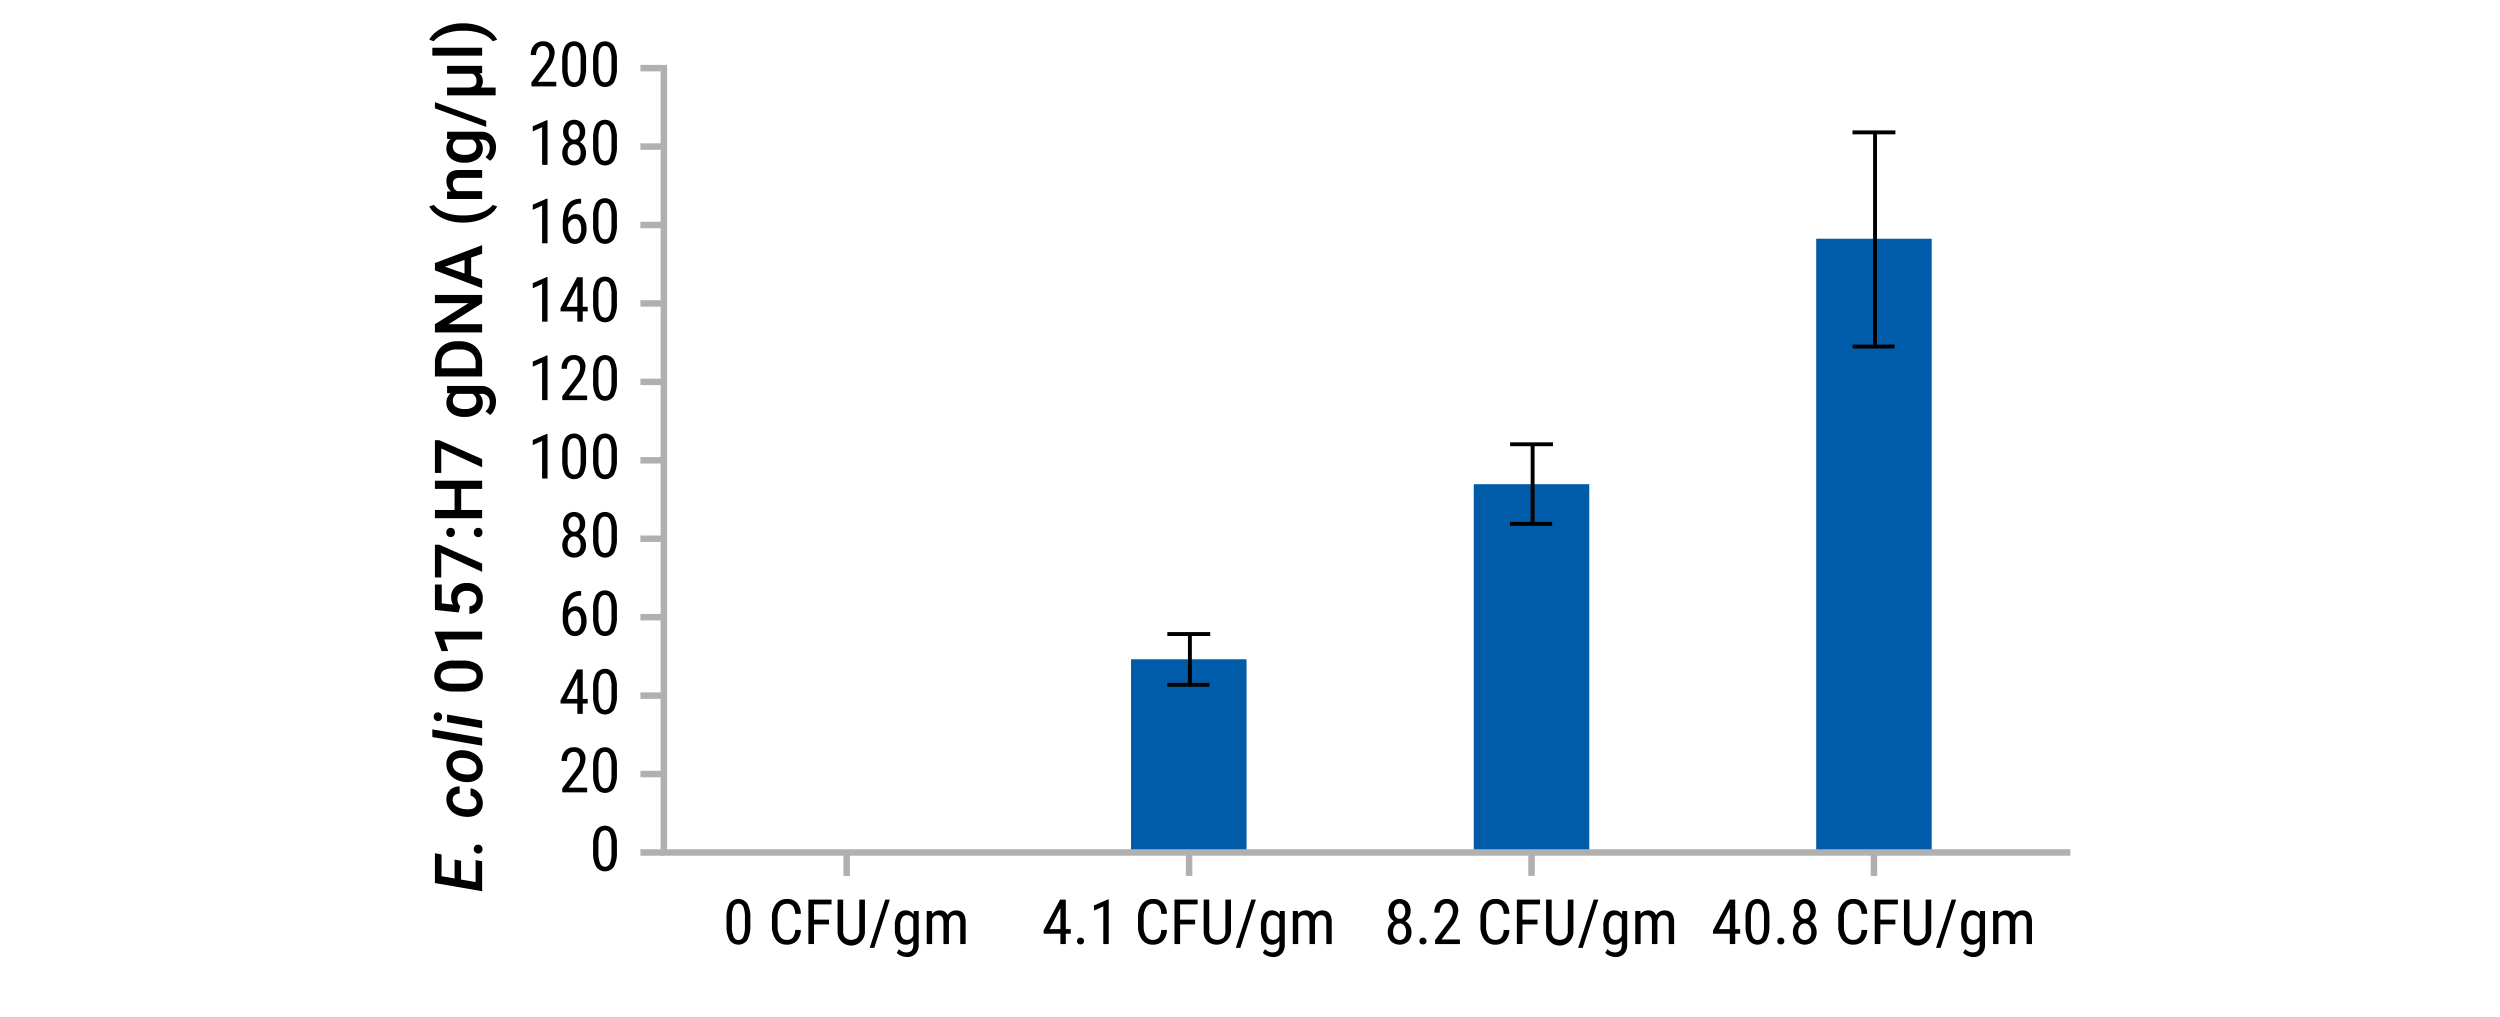 <svg xmlns="http://www.w3.org/2000/svg" viewBox="0 0 640 260.333"><title>15019MA-W-b</title><path d="M192.084,236.823a7.589,7.589,0,0,1-.734,3.762,2.757,2.757,0,0,1-4.578.051,7.044,7.044,0,0,1-.781-3.594v-1.953a7.377,7.377,0,0,1,.738-3.719,2.79,2.79,0,0,1,4.578-.062,6.912,6.912,0,0,1,.777,3.523Zm-1.383-1.977a6.656,6.656,0,0,0-.4-2.66,1.327,1.327,0,0,0-1.273-.855,1.312,1.312,0,0,0-1.25.84,6.315,6.315,0,0,0-.414,2.535v2.344a6.752,6.752,0,0,0,.414,2.7,1.342,1.342,0,0,0,1.266.9,1.306,1.306,0,0,0,1.242-.852,6.589,6.589,0,0,0,.414-2.6Z"/><path d="M205.014,238.057a4.217,4.217,0,0,1-1.027,2.8,3.483,3.483,0,0,1-2.637.973,3.26,3.26,0,0,1-2.719-1.3A5.617,5.617,0,0,1,197.623,237V234.94a5.447,5.447,0,0,1,1.035-3.508,3.427,3.427,0,0,1,2.824-1.289,3.287,3.287,0,0,1,2.551.984,4.315,4.315,0,0,1,.98,2.82h-1.445a3.516,3.516,0,0,0-.586-1.984,1.838,1.838,0,0,0-1.5-.594,2.04,2.04,0,0,0-1.789.91,4.71,4.71,0,0,0-.625,2.668v2.086a4.979,4.979,0,0,0,.582,2.648,1.886,1.886,0,0,0,1.7.922,2.054,2.054,0,0,0,1.609-.555,3.49,3.49,0,0,0,.609-1.992Z"/><path d="M212.225,236.651h-3.844v5.023h-1.43V230.3h5.922v1.227h-4.492v3.9h3.844Z"/><path d="M221.42,230.3v8.086a3.457,3.457,0,0,1-.937,2.531,3.478,3.478,0,0,1-6.055-2.531V230.3h1.422v8.025a2.568,2.568,0,0,0,.488,1.713,2.483,2.483,0,0,0,3.156,0,2.571,2.571,0,0,0,.488-1.713V230.3Z"/><path d="M223.811,242.651h-1.172l3.992-12.352h1.164Z"/><path d="M229.084,237.065a5.147,5.147,0,0,1,.719-2.988,2.415,2.415,0,0,1,2.1-1.012,2.161,2.161,0,0,1,1.961,1.1l.07-.945h1.25v8.531a3.349,3.349,0,0,1-.8,2.41,2.96,2.96,0,0,1-2.242.84,3.851,3.851,0,0,1-1.4-.309,2.949,2.949,0,0,1-1.168-.762l.563-.953a2.657,2.657,0,0,0,1.9.844q1.726,0,1.773-1.883v-1.1a2.168,2.168,0,0,1-1.906.992,2.4,2.4,0,0,1-2.047-.988,4.84,4.84,0,0,1-.766-2.84Zm1.383.785a4.038,4.038,0,0,0,.418,2.087,1.493,1.493,0,0,0,1.371.667,1.651,1.651,0,0,0,1.547-1.053v-4.222a1.672,1.672,0,0,0-1.531-1.038,1.5,1.5,0,0,0-1.375.667,3.953,3.953,0,0,0-.43,2.048Z"/><path d="M238.545,233.222l.031.781a2.514,2.514,0,0,1,2.039-.937,2,2,0,0,1,1.977,1.227,2.508,2.508,0,0,1,2.219-1.227q2.336,0,2.391,2.914v5.7h-1.375v-5.562a2.33,2.33,0,0,0-.328-1.371,1.284,1.284,0,0,0-1.109-.449,1.244,1.244,0,0,0-1.016.484,2.205,2.205,0,0,0-.453,1.234v5.664h-1.391V236.05q-.023-1.758-1.43-1.758a1.5,1.5,0,0,0-1.477,1.047v6.336h-1.375v-8.453Z"/><line x1="216.75" y1="218.233" x2="216.75" y2="224.233" style="fill:none;stroke:#afafb0;stroke-miterlimit:10;stroke-width:1.66px"/><rect x="289.544" y="168.773" width="29.571" height="50.062" style="fill:#005ca9"/><path d="M298.838,162.31h10.984m-10.984,13h10.775m-5-6.491v-6.5m0,13v-6.491" style="fill:none;stroke:#000;stroke-linejoin:round"/><path d="M272.845,237.854h1.266v1.18h-1.266v2.641h-1.383v-2.641h-4.3v-.852l4.227-7.883h1.453Zm-4.148,0h2.766v-5.406Z"/><path d="M275.72,240.917a.906.906,0,0,1,.223-.625.849.849,0,0,1,.668-.25.875.875,0,0,1,.676.25.889.889,0,0,1,.23.625.839.839,0,0,1-.23.6.891.891,0,0,1-.676.242.865.865,0,0,1-.668-.242A.854.854,0,0,1,275.72,240.917Z"/><path d="M283.837,241.675h-1.391v-9.633l-2.391,1.07V231.8l3.563-1.555h.219Z"/><path d="M298.728,238.057a4.217,4.217,0,0,1-1.027,2.8,3.483,3.483,0,0,1-2.637.973,3.26,3.26,0,0,1-2.719-1.3A5.617,5.617,0,0,1,291.337,237V234.94a5.447,5.447,0,0,1,1.035-3.508,3.427,3.427,0,0,1,2.824-1.289,3.287,3.287,0,0,1,2.551.984,4.315,4.315,0,0,1,.98,2.82h-1.445a3.516,3.516,0,0,0-.586-1.984,1.838,1.838,0,0,0-1.5-.594,2.04,2.04,0,0,0-1.789.91,4.71,4.71,0,0,0-.625,2.668v2.086a4.979,4.979,0,0,0,.582,2.648,1.886,1.886,0,0,0,1.7.922,2.054,2.054,0,0,0,1.609-.555,3.49,3.49,0,0,0,.609-1.992Z"/><path d="M305.939,236.651H302.1v5.023h-1.43V230.3h5.922v1.227H302.1v3.9h3.844Z"/><path d="M315.135,230.3v8.086a3.683,3.683,0,0,1-6.086,2.551,3.508,3.508,0,0,1-.906-2.551V230.3h1.422v8.025a2.568,2.568,0,0,0,.488,1.713,2.484,2.484,0,0,0,3.157,0,2.576,2.576,0,0,0,.488-1.713V230.3Z"/><path d="M317.525,242.651h-1.172l3.992-12.352h1.164Z"/><path d="M322.8,237.065a5.14,5.14,0,0,1,.719-2.988,2.415,2.415,0,0,1,2.1-1.012,2.162,2.162,0,0,1,1.961,1.1l.07-.945h1.25v8.531a3.354,3.354,0,0,1-.8,2.41,2.962,2.962,0,0,1-2.242.84,3.845,3.845,0,0,1-1.4-.309,2.938,2.938,0,0,1-1.168-.762l.563-.953a2.656,2.656,0,0,0,1.9.844q1.726,0,1.773-1.883v-1.1a2.17,2.17,0,0,1-1.906.992,2.4,2.4,0,0,1-2.047-.988A4.829,4.829,0,0,1,322.8,238Zm1.383.785a4.033,4.033,0,0,0,.418,2.087,1.49,1.49,0,0,0,1.371.667,1.651,1.651,0,0,0,1.547-1.053v-4.222a1.673,1.673,0,0,0-1.531-1.038,1.5,1.5,0,0,0-1.375.667,3.944,3.944,0,0,0-.43,2.048Z"/><path d="M332.26,233.222l.031.781a2.514,2.514,0,0,1,2.039-.937,2,2,0,0,1,1.977,1.227,2.507,2.507,0,0,1,2.219-1.227q2.335,0,2.391,2.914v5.7h-1.375v-5.562a2.33,2.33,0,0,0-.328-1.371,1.285,1.285,0,0,0-1.109-.449,1.242,1.242,0,0,0-1.016.484,2.195,2.195,0,0,0-.453,1.234v5.664h-1.391V236.05q-.023-1.758-1.43-1.758a1.5,1.5,0,0,0-1.477,1.047v6.336h-1.375v-8.453Z"/><line x1="304.41" y1="218.233" x2="304.41" y2="224.233" style="fill:none;stroke:#afafb0;stroke-miterlimit:10;stroke-width:1.66px"/><rect x="377.284" y="123.949" width="29.571" height="94.886" style="fill:#005ca9"/><path d="M386.577,113.733h10.984M386.577,134.1h10.775m-5-10.17V113.733m0,20.362v-10.17" style="fill:none;stroke:#000;stroke-linejoin:round"/><path d="M361.122,233.268a3,3,0,0,1-.379,1.516,2.774,2.774,0,0,1-1.02,1.039,2.885,2.885,0,0,1,1.188,1.121,3.217,3.217,0,0,1,.43,1.66,3.274,3.274,0,0,1-.832,2.348,3.211,3.211,0,0,1-4.414,0,3.637,3.637,0,0,1-.406-4.023,2.78,2.78,0,0,1,1.16-1.113,2.7,2.7,0,0,1-1.008-1.035,3.053,3.053,0,0,1-.367-1.512,3.235,3.235,0,0,1,.777-2.281,2.914,2.914,0,0,1,4.094-.008A3.229,3.229,0,0,1,361.122,233.268Zm-1.164,5.3a2.473,2.473,0,0,0-.461-1.566,1.464,1.464,0,0,0-1.211-.59,1.423,1.423,0,0,0-1.207.594,2.558,2.558,0,0,0-.441,1.563,2.407,2.407,0,0,0,.434,1.531,1.653,1.653,0,0,0,2.457,0A2.425,2.425,0,0,0,359.958,238.573Zm-.211-5.281a2.313,2.313,0,0,0-.406-1.414,1.281,1.281,0,0,0-2.094-.008,2.368,2.368,0,0,0-.391,1.422,2.279,2.279,0,0,0,.4,1.414,1.311,1.311,0,0,0,2.1-.008A2.317,2.317,0,0,0,359.747,233.292Z"/><path d="M363.38,240.917a.906.906,0,0,1,.223-.625.849.849,0,0,1,.668-.25.874.874,0,0,1,.676.25.889.889,0,0,1,.23.625.839.839,0,0,1-.23.6.89.89,0,0,1-.676.242.865.865,0,0,1-.668-.242A.854.854,0,0,1,363.38,240.917Z"/><path d="M373.739,241.675H367.38v-1.039l3.242-4.3a9.459,9.459,0,0,0,1.02-1.629,3.254,3.254,0,0,0,.285-1.348,2.385,2.385,0,0,0-.422-1.469,1.322,1.322,0,0,0-1.109-.562,1.61,1.61,0,0,0-1.34.6,2.723,2.723,0,0,0-.473,1.723H367.2a3.683,3.683,0,0,1,.859-2.539,2.965,2.965,0,0,1,2.336-.969,2.794,2.794,0,0,1,2.141.832,3.106,3.106,0,0,1,.781,2.215,7.022,7.022,0,0,1-1.758,3.992l-2.531,3.313h4.711Z"/><path d="M386.388,238.057a4.217,4.217,0,0,1-1.027,2.8,3.482,3.482,0,0,1-2.637.973,3.26,3.26,0,0,1-2.719-1.3A5.617,5.617,0,0,1,379,237V234.94a5.447,5.447,0,0,1,1.035-3.508,3.428,3.428,0,0,1,2.824-1.289,3.287,3.287,0,0,1,2.551.984,4.312,4.312,0,0,1,.98,2.82h-1.445a3.516,3.516,0,0,0-.586-1.984,1.838,1.838,0,0,0-1.5-.594,2.041,2.041,0,0,0-1.789.91,4.71,4.71,0,0,0-.625,2.668v2.086a4.983,4.983,0,0,0,.582,2.648,1.886,1.886,0,0,0,1.7.922,2.053,2.053,0,0,0,1.609-.555,3.49,3.49,0,0,0,.609-1.992Z"/><path d="M393.6,236.651h-3.844v5.023h-1.43V230.3h5.922v1.227h-4.492v3.9H393.6Z"/><path d="M402.794,230.3v8.086a3.457,3.457,0,0,1-.937,2.531,3.478,3.478,0,0,1-6.055-2.531V230.3h1.422v8.025a2.571,2.571,0,0,0,.488,1.713,2.483,2.483,0,0,0,3.156,0,2.571,2.571,0,0,0,.488-1.713V230.3Z"/><path d="M405.185,242.651h-1.172L408,230.3h1.164Z"/><path d="M410.458,237.065a5.147,5.147,0,0,1,.719-2.988,2.416,2.416,0,0,1,2.1-1.012,2.161,2.161,0,0,1,1.961,1.1l.07-.945h1.25v8.531a3.349,3.349,0,0,1-.8,2.41,2.96,2.96,0,0,1-2.242.84,3.853,3.853,0,0,1-1.4-.309,2.952,2.952,0,0,1-1.168-.762l.563-.953a2.659,2.659,0,0,0,1.9.844q1.727,0,1.773-1.883v-1.1a2.168,2.168,0,0,1-1.906.992,2.4,2.4,0,0,1-2.047-.988,4.844,4.844,0,0,1-.766-2.84Zm1.383.785a4.043,4.043,0,0,0,.418,2.087,1.493,1.493,0,0,0,1.371.667,1.651,1.651,0,0,0,1.547-1.053v-4.222a1.672,1.672,0,0,0-1.531-1.038,1.5,1.5,0,0,0-1.375.667,3.953,3.953,0,0,0-.43,2.048Z"/><path d="M419.919,233.222l.031.781a2.514,2.514,0,0,1,2.039-.937,2,2,0,0,1,1.977,1.227,2.508,2.508,0,0,1,2.219-1.227q2.336,0,2.391,2.914v5.7H427.2v-5.562a2.33,2.33,0,0,0-.328-1.371,1.284,1.284,0,0,0-1.109-.449,1.244,1.244,0,0,0-1.016.484,2.209,2.209,0,0,0-.453,1.234v5.664H422.9V236.05q-.023-1.758-1.43-1.758A1.5,1.5,0,0,0,420,235.339v6.336h-1.375v-8.453Z"/><line x1="392.069" y1="218.233" x2="392.069" y2="224.233" style="fill:none;stroke:#afafb0;stroke-miterlimit:10;stroke-width:1.66px"/><rect x="464.944" y="61.113" width="29.571" height="157.722" style="fill:#005ca9"/><path d="M474.237,33.883h10.984M474.237,88.715h10.775m-5-27.386V33.883m0,54.832V61.329" style="fill:none;stroke:#000;stroke-linejoin:round"/><path d="M444.216,237.854h1.266v1.18h-1.266v2.641h-1.383v-2.641h-4.3v-.852l4.227-7.883h1.453Zm-4.148,0h2.766v-5.406Z"/><path d="M452.958,236.823a7.589,7.589,0,0,1-.734,3.762,2.757,2.757,0,0,1-4.578.051,7.044,7.044,0,0,1-.781-3.594v-1.953a7.377,7.377,0,0,1,.738-3.719,2.79,2.79,0,0,1,4.578-.062,6.912,6.912,0,0,1,.777,3.523Zm-1.383-1.977a6.656,6.656,0,0,0-.4-2.66,1.327,1.327,0,0,0-1.273-.855,1.312,1.312,0,0,0-1.25.84,6.307,6.307,0,0,0-.414,2.535v2.344a6.752,6.752,0,0,0,.414,2.7,1.341,1.341,0,0,0,1.266.9,1.306,1.306,0,0,0,1.242-.852,6.589,6.589,0,0,0,.414-2.6Z"/><path d="M454.989,240.917a.906.906,0,0,1,.223-.625.849.849,0,0,1,.668-.25.875.875,0,0,1,.676.25.889.889,0,0,1,.23.625.839.839,0,0,1-.23.6.892.892,0,0,1-.676.242.865.865,0,0,1-.668-.242A.854.854,0,0,1,454.989,240.917Z"/><path d="M464.841,233.268a3.009,3.009,0,0,1-.379,1.516,2.774,2.774,0,0,1-1.02,1.039,2.891,2.891,0,0,1,1.188,1.121,3.217,3.217,0,0,1,.43,1.66,3.274,3.274,0,0,1-.832,2.348,3.211,3.211,0,0,1-4.414,0,3.637,3.637,0,0,1-.406-4.023,2.769,2.769,0,0,1,1.16-1.113,2.681,2.681,0,0,1-1.008-1.035,3.053,3.053,0,0,1-.367-1.512,3.235,3.235,0,0,1,.777-2.281,2.914,2.914,0,0,1,4.094-.008A3.233,3.233,0,0,1,464.841,233.268Zm-1.164,5.3a2.479,2.479,0,0,0-.461-1.566,1.464,1.464,0,0,0-1.211-.59,1.423,1.423,0,0,0-1.207.594,2.552,2.552,0,0,0-.441,1.563,2.407,2.407,0,0,0,.434,1.531,1.653,1.653,0,0,0,2.457,0A2.425,2.425,0,0,0,463.677,238.573Zm-.211-5.281a2.313,2.313,0,0,0-.406-1.414,1.281,1.281,0,0,0-2.094-.008,2.368,2.368,0,0,0-.391,1.422,2.279,2.279,0,0,0,.4,1.414,1.311,1.311,0,0,0,2.1-.008A2.323,2.323,0,0,0,463.466,233.292Z"/><path d="M478,238.057a4.217,4.217,0,0,1-1.027,2.8,3.485,3.485,0,0,1-2.637.973,3.26,3.26,0,0,1-2.719-1.3A5.617,5.617,0,0,1,470.606,237V234.94a5.447,5.447,0,0,1,1.035-3.508,3.426,3.426,0,0,1,2.824-1.289,3.287,3.287,0,0,1,2.551.984,4.318,4.318,0,0,1,.98,2.82h-1.445a3.516,3.516,0,0,0-.586-1.984,1.838,1.838,0,0,0-1.5-.594,2.039,2.039,0,0,0-1.789.91,4.71,4.71,0,0,0-.625,2.668v2.086a4.974,4.974,0,0,0,.582,2.648,1.886,1.886,0,0,0,1.7.922,2.054,2.054,0,0,0,1.609-.555,3.49,3.49,0,0,0,.609-1.992Z"/><path d="M485.208,236.651h-3.844v5.023h-1.43V230.3h5.922v1.227h-4.492v3.9h3.844Z"/><path d="M494.4,230.3v8.086a3.457,3.457,0,0,1-.937,2.531,3.478,3.478,0,0,1-6.055-2.531V230.3h1.422v8.025a2.565,2.565,0,0,0,.488,1.713,2.483,2.483,0,0,0,3.156,0,2.571,2.571,0,0,0,.488-1.713V230.3Z"/><path d="M496.794,242.651h-1.172l3.992-12.352h1.164Z"/><path d="M502.067,237.065a5.147,5.147,0,0,1,.719-2.988,2.415,2.415,0,0,1,2.1-1.012,2.161,2.161,0,0,1,1.961,1.1l.07-.945h1.25v8.531a3.349,3.349,0,0,1-.8,2.41,2.961,2.961,0,0,1-2.242.84,3.849,3.849,0,0,1-1.4-.309,2.945,2.945,0,0,1-1.168-.762l.563-.953a2.656,2.656,0,0,0,1.9.844q1.726,0,1.773-1.883v-1.1a2.169,2.169,0,0,1-1.906.992,2.4,2.4,0,0,1-2.047-.988,4.837,4.837,0,0,1-.766-2.84Zm1.383.785a4.033,4.033,0,0,0,.418,2.087,1.493,1.493,0,0,0,1.371.667,1.651,1.651,0,0,0,1.547-1.053v-4.222a1.672,1.672,0,0,0-1.531-1.038,1.5,1.5,0,0,0-1.375.667,3.953,3.953,0,0,0-.43,2.048Z"/><path d="M511.528,233.222l.031.781a2.514,2.514,0,0,1,2.039-.937,2,2,0,0,1,1.977,1.227,2.508,2.508,0,0,1,2.219-1.227q2.335,0,2.391,2.914v5.7H518.81v-5.562a2.33,2.33,0,0,0-.328-1.371,1.284,1.284,0,0,0-1.109-.449,1.243,1.243,0,0,0-1.016.484,2.2,2.2,0,0,0-.453,1.234v5.664h-1.391V236.05q-.023-1.758-1.43-1.758a1.5,1.5,0,0,0-1.477,1.047v6.336h-1.375v-8.453Z"/><line x1="479.729" y1="218.233" x2="479.729" y2="224.233" style="fill:none;stroke:#afafb0;stroke-miterlimit:10;stroke-width:1.66px"/><path d="M118.031,220.352v4.814l3.719.647v-5.628l1.677.291v7.678l-12.086-2.092v-7.628l1.693.3v5.57l3.337.581v-4.823Z"/><path d="M122.456,218.506a1.118,1.118,0,0,1-.826-.319,1.166,1.166,0,0,1-.336-.818,1.086,1.086,0,0,1,.294-.818,1.057,1.057,0,0,1,.8-.328,1.1,1.1,0,0,1,.8.315,1.162,1.162,0,0,1,.336.822,1.091,1.091,0,0,1-.291.817A1.022,1.022,0,0,1,122.456,218.506Z"/><path d="M121.991,205.632a1.923,1.923,0,0,0-1.527-1.942l-.008-1.859a3.179,3.179,0,0,1,1.619.644,3.735,3.735,0,0,1,1.137,1.415,3.929,3.929,0,0,1,.382,1.8,3.386,3.386,0,0,1-.6,1.967,3.3,3.3,0,0,1-1.606,1.187,5.137,5.137,0,0,1-2.287.249l-.291-.025a5.872,5.872,0,0,1-2.361-.76,4.43,4.43,0,0,1-1.631-1.6,4,4,0,0,1-.54-2.175,3.143,3.143,0,0,1,.967-2.333,3.417,3.417,0,0,1,2.428-.872v1.843a2.007,2.007,0,0,0-1.262.378,1.38,1.38,0,0,0-.523,1.091,1.993,1.993,0,0,0,.979,1.818,5.467,5.467,0,0,0,2.855.714Q121.958,207.233,121.991,205.632Z"/><path d="M118.9,200.19a5.918,5.918,0,0,1-2.4-.776,4.613,4.613,0,0,1-1.668-1.631,4.03,4.03,0,0,1-.556-2.208,3.335,3.335,0,0,1,2.25-3.216,5.183,5.183,0,0,1,2.308-.27,6.02,6.02,0,0,1,2.523.776,4.6,4.6,0,0,1,1.681,1.644,4.1,4.1,0,0,1,.552,2.221,3.333,3.333,0,0,1-2.237,3.2,5.124,5.124,0,0,1-2.278.282Zm1.137-1.934a2.369,2.369,0,0,0,1.4-.461,1.473,1.473,0,0,0,.552-1.166,2.069,2.069,0,0,0-.78-1.7,4.1,4.1,0,0,0-2.2-.859l-.813-.05a2.873,2.873,0,0,0-1.668.423,1.486,1.486,0,0,0-.639,1.229,2.151,2.151,0,0,0,1.237,1.992,4.621,4.621,0,0,0,1.776.556A6.95,6.95,0,0,0,120.04,198.256Z"/><path d="M123.427,188.931V190.9l-12.75-2.216v-1.967Z"/><path d="M112.146,184.594a1.11,1.11,0,0,1-.78-.3,1.1,1.1,0,0,1-.34-.805,1.044,1.044,0,0,1,.295-.8,1.018,1.018,0,0,1,.759-.32,1.051,1.051,0,0,1,.78.311,1.144,1.144,0,0,1,.324.793,1.065,1.065,0,0,1-.286.8A.988.988,0,0,1,112.146,184.594Zm11.281-.125v1.967l-8.981-1.561v-1.967Z"/><path d="M118.338,169.113a6.588,6.588,0,0,1,3.93.976,3.444,3.444,0,0,1,1.324,2.967,3.489,3.489,0,0,1-1.291,2.951,6.308,6.308,0,0,1-3.822,1.017h-2.092a6.494,6.494,0,0,1-3.91-.975,4.066,4.066,0,0,1-.033-5.936,6.3,6.3,0,0,1,3.8-1Zm-2.258,2.017a5.114,5.114,0,0,0-2.495.465,1.777,1.777,0,0,0-.041,2.93,4.723,4.723,0,0,0,2.345.49h2.739a5.246,5.246,0,0,0,2.523-.473,1.589,1.589,0,0,0,.83-1.486,1.562,1.562,0,0,0-.768-1.436,4.935,4.935,0,0,0-2.4-.49Z"/><path d="M123.427,161.7v2.009h-9.709l1.01,2.963h-1.693l-1.735-4.715V161.7Z"/><path d="M117.434,156.787l-6.093-.656V149.64h1.743v4.814l2.889.332a3.734,3.734,0,0,1-.481-1.893,3.366,3.366,0,0,1,1.1-2.685,4.372,4.372,0,0,1,2.972-.959,4.025,4.025,0,0,1,2.934,1.063,3.877,3.877,0,0,1,1.092,2.914,4.059,4.059,0,0,1-.942,2.751,3.4,3.4,0,0,1-2.486,1.183V155.21a2.132,2.132,0,0,0,1.349-.631,1.92,1.92,0,0,0,.469-1.345,1.733,1.733,0,0,0-.664-1.448,2.864,2.864,0,0,0-1.81-.519,2.532,2.532,0,0,0-1.747.573,2,2,0,0,0-.644,1.577,2.205,2.205,0,0,0,.714,1.76Z"/><path d="M112.461,139.451l10.965,4.831V146.4l-10.467-4.823v6.25h-1.619v-8.375Z"/><path d="M114.254,136.317a1.151,1.151,0,0,1,.32-.872,1.11,1.11,0,0,1,.8-.307,1.07,1.07,0,0,1,.784.307,1.359,1.359,0,0,1,0,1.727,1.052,1.052,0,0,1-.789.315,1.11,1.11,0,0,1-.8-.307A1.14,1.14,0,0,1,114.254,136.317Zm7.047,0a1.152,1.152,0,0,1,.319-.872,1.112,1.112,0,0,1,.8-.307,1.073,1.073,0,0,1,.785.307,1.36,1.36,0,0,1,0,1.727,1.052,1.052,0,0,1-.789.315,1.112,1.112,0,0,1-.8-.307A1.142,1.142,0,0,1,121.3,136.317Z"/><path d="M123.427,123.065v2.092h-5.362v5.4h5.362v2.1H111.341v-2.1h5.03v-5.4h-5.03v-2.092Z"/><path d="M112.461,112.694l10.965,4.831v2.117l-10.467-4.823v6.25h-1.619v-8.375Z"/><path d="M118.87,106.726a5.257,5.257,0,0,1-3.341-.983,3.159,3.159,0,0,1-1.249-2.611,2.957,2.957,0,0,1,1.071-2.416l-.9-.091V98.807h8.708a3.62,3.62,0,0,1,2.789,1.1,4.19,4.19,0,0,1,1.021,2.968,4.773,4.773,0,0,1-.411,1.93,3.423,3.423,0,0,1-1.075,1.432l-1.212-.955a2.883,2.883,0,0,0,1.1-2.291,2.227,2.227,0,0,0-.544-1.585,2.084,2.084,0,0,0-1.6-.581h-.606a2.97,2.97,0,0,1,.971,2.324,3.151,3.151,0,0,1-1.253,2.578A5.425,5.425,0,0,1,118.87,106.726Zm.174-2.009a3.617,3.617,0,0,0,2.129-.552,1.776,1.776,0,0,0,.776-1.532,1.941,1.941,0,0,0-1.046-1.81h-3.951a1.913,1.913,0,0,0-1.021,1.793,1.782,1.782,0,0,0,.789,1.548A4.051,4.051,0,0,0,119.044,104.717Z"/><path d="M123.427,96.371H111.341V92.8a5.6,5.6,0,0,1,.714-2.843,4.865,4.865,0,0,1,2.025-1.922,6.432,6.432,0,0,1,3-.681h.606a6.408,6.408,0,0,1,3.021.685,4.811,4.811,0,0,1,2.009,1.951,5.858,5.858,0,0,1,.706,2.9Zm-10.393-2.1h8.716V92.9a3.157,3.157,0,0,0-1.033-2.536,4.506,4.506,0,0,0-2.968-.9h-.672a4.62,4.62,0,0,0-3,.855,3.031,3.031,0,0,0-1.038,2.482Z"/><path d="M123.427,75.507v2.1l-8.575,5.387h8.575v2.1H111.341v-2.1l8.608-5.4h-8.608V75.507Z"/><path d="M120.613,65.94v4.682l2.814.979v2.183l-12.086-4.565V67.335l12.086-4.574v2.191Zm-1.693,4.092v-3.5l-5.014,1.751Z"/><path d="M118.513,56.984a12.64,12.64,0,0,1-3.64-.515,10,10,0,0,1-3.08-1.511,6,6,0,0,1-1.9-2.108l1.179-.4a6.16,6.16,0,0,0,2.71,1.9,12.136,12.136,0,0,0,4.171.793l.714.008a13.205,13.205,0,0,0,4.486-.709,6.617,6.617,0,0,0,3-1.988l1.121.4a6,6,0,0,1-1.914,2.112,9.972,9.972,0,0,1-3.079,1.511A13.135,13.135,0,0,1,118.513,56.984Z"/><path d="M114.445,49.045l1.038-.058a3.23,3.23,0,0,1-1.2-2.615q0-2.806,3.212-2.855h5.935v2.017h-5.819a1.85,1.85,0,0,0-1.266.37,1.554,1.554,0,0,0-.411,1.208,1.944,1.944,0,0,0,1.1,1.818h6.392v2.017h-8.981Z"/><path d="M118.87,41.645a5.257,5.257,0,0,1-3.341-.983,3.159,3.159,0,0,1-1.249-2.611,2.957,2.957,0,0,1,1.071-2.416l-.9-.091V33.726h8.708a3.62,3.62,0,0,1,2.789,1.1,4.19,4.19,0,0,1,1.021,2.968,4.773,4.773,0,0,1-.411,1.93,3.423,3.423,0,0,1-1.075,1.432l-1.212-.955a2.883,2.883,0,0,0,1.1-2.291,2.227,2.227,0,0,0-.544-1.585,2.084,2.084,0,0,0-1.6-.581h-.606a2.97,2.97,0,0,1,.971,2.324,3.151,3.151,0,0,1-1.253,2.578A5.425,5.425,0,0,1,118.87,41.645Zm.174-2.009a3.617,3.617,0,0,0,2.129-.552,1.776,1.776,0,0,0,.776-1.532,1.941,1.941,0,0,0-1.046-1.81h-3.951a1.913,1.913,0,0,0-1.021,1.793,1.782,1.782,0,0,0,.789,1.548A4.051,4.051,0,0,0,119.044,39.636Z"/><path d="M124.464,30.916V32.5l-13.124-4.756V26.16Z"/><path d="M114.445,22.4h5.279a3.173,3.173,0,0,0,1.71-.386,1.4,1.4,0,0,0,.54-1.25,1.894,1.894,0,0,0-1-1.884h-6.524V16.867h8.981v1.851l-.714.058a2.493,2.493,0,0,1,.888,1.984,2.763,2.763,0,0,1-.457,1.644h3.735v2.009H114.445Z"/><path d="M123.427,12.223V14.24h-12.75V12.223Z"/><path d="M118.646,5.969a12.492,12.492,0,0,1,3.557.506,10.069,10.069,0,0,1,3.121,1.536,6.01,6.01,0,0,1,1.947,2.15l-1.121.4a6.383,6.383,0,0,0-2.942-1.972,13.082,13.082,0,0,0-4.52-.726H118.5a13.265,13.265,0,0,0-4.2.631,7.416,7.416,0,0,0-3.042,1.81l-.232.257-1.129-.4A5.949,5.949,0,0,1,111.714,8.1a9.909,9.909,0,0,1,2.934-1.527,12.239,12.239,0,0,1,3.35-.6Z"/><polyline points="530.009 218.233 169.943 218.233 169.943 17.495" style="fill:none;stroke:#b0b0b0;stroke-miterlimit:10;stroke-width:1.66px"/><path d="M140.168,42.2h-1.391V32.563l-2.391,1.07V32.321l3.563-1.555h.219Z"/><path d="M149.8,33.789a3,3,0,0,1-.379,1.516,2.774,2.774,0,0,1-1.02,1.039,2.888,2.888,0,0,1,1.188,1.121,3.217,3.217,0,0,1,.43,1.66,3.274,3.274,0,0,1-.832,2.348,3.211,3.211,0,0,1-4.414,0,3.637,3.637,0,0,1-.406-4.023,2.774,2.774,0,0,1,1.16-1.113A2.688,2.688,0,0,1,144.52,35.3a3.053,3.053,0,0,1-.367-1.512,3.235,3.235,0,0,1,.777-2.281,2.914,2.914,0,0,1,4.094-.008A3.231,3.231,0,0,1,149.8,33.789Zm-1.164,5.3a2.476,2.476,0,0,0-.461-1.566,1.464,1.464,0,0,0-1.211-.59,1.423,1.423,0,0,0-1.207.594,2.555,2.555,0,0,0-.441,1.563,2.407,2.407,0,0,0,.434,1.531,1.653,1.653,0,0,0,2.457,0A2.425,2.425,0,0,0,148.637,39.094Zm-.211-5.281a2.313,2.313,0,0,0-.406-1.414,1.281,1.281,0,0,0-2.094-.008,2.368,2.368,0,0,0-.391,1.422,2.279,2.279,0,0,0,.4,1.414,1.311,1.311,0,0,0,2.1-.008A2.32,2.32,0,0,0,148.426,33.813Z"/><path d="M157.926,37.344a7.589,7.589,0,0,1-.734,3.762,2.757,2.757,0,0,1-4.578.051,7.044,7.044,0,0,1-.781-3.594V35.61a7.377,7.377,0,0,1,.738-3.719,2.79,2.79,0,0,1,4.578-.062,6.912,6.912,0,0,1,.777,3.523Zm-1.383-1.977a6.656,6.656,0,0,0-.4-2.66,1.327,1.327,0,0,0-1.273-.855,1.312,1.312,0,0,0-1.25.84,6.315,6.315,0,0,0-.414,2.535v2.344a6.752,6.752,0,0,0,.414,2.7,1.342,1.342,0,0,0,1.266.9,1.306,1.306,0,0,0,1.242-.852,6.589,6.589,0,0,0,.414-2.6Z"/><line x1="169.943" y1="37.52" x2="163.943" y2="37.52" style="fill:none;stroke:#b0b0b0;stroke-miterlimit:10;stroke-width:1.66px"/><path d="M140.168,62.275h-1.391V52.642l-2.391,1.07V52.4l3.563-1.555h.219Z"/><path d="M148.762,50.892v1.227h-.227a2.8,2.8,0,0,0-2.164.934,4.52,4.52,0,0,0-.9,2.715,2.368,2.368,0,0,1,1.938-.953,2.328,2.328,0,0,1,2,1.035,4.576,4.576,0,0,1,.738,2.715,4.462,4.462,0,0,1-.816,2.828,2.643,2.643,0,0,1-2.191,1.039,2.587,2.587,0,0,1-2.227-1.227,5.648,5.648,0,0,1-.844-3.258v-.555a11.165,11.165,0,0,1,.508-3.734,4.113,4.113,0,0,1,1.5-2.066,4.383,4.383,0,0,1,2.457-.7Zm-1.586,5.125a1.523,1.523,0,0,0-1.039.43,2.431,2.431,0,0,0-.687,1.094v.57a4.58,4.58,0,0,0,.488,2.254,1.4,1.4,0,0,0,1.2.871,1.355,1.355,0,0,0,1.211-.715,3.583,3.583,0,0,0,.438-1.887,3.636,3.636,0,0,0-.437-1.887A1.323,1.323,0,0,0,147.176,56.017Z"/><path d="M157.926,57.423a7.589,7.589,0,0,1-.734,3.762,2.757,2.757,0,0,1-4.578.051,7.044,7.044,0,0,1-.781-3.594V55.689a7.377,7.377,0,0,1,.738-3.719,2.79,2.79,0,0,1,4.578-.062,6.912,6.912,0,0,1,.777,3.523Zm-1.383-1.977a6.656,6.656,0,0,0-.4-2.66,1.327,1.327,0,0,0-1.273-.855,1.312,1.312,0,0,0-1.25.84,6.315,6.315,0,0,0-.414,2.535V57.65a6.752,6.752,0,0,0,.414,2.7,1.342,1.342,0,0,0,1.266.9,1.306,1.306,0,0,0,1.242-.852,6.589,6.589,0,0,0,.414-2.6Z"/><line x1="169.943" y1="57.599" x2="163.943" y2="57.599" style="fill:none;stroke:#b0b0b0;stroke-miterlimit:10;stroke-width:1.66px"/><path d="M142.411,22.117h-6.359V21.077l3.242-4.3a9.459,9.459,0,0,0,1.02-1.629A3.261,3.261,0,0,0,140.6,13.8a2.385,2.385,0,0,0-.422-1.469,1.322,1.322,0,0,0-1.109-.562,1.609,1.609,0,0,0-1.34.6,2.723,2.723,0,0,0-.473,1.723h-1.383a3.683,3.683,0,0,1,.859-2.539,2.965,2.965,0,0,1,2.336-.969,2.794,2.794,0,0,1,2.141.832,3.106,3.106,0,0,1,.781,2.215,7.022,7.022,0,0,1-1.758,3.992L137.7,20.937h4.711Z"/><path d="M150.028,17.265a7.589,7.589,0,0,1-.734,3.762,2.757,2.757,0,0,1-4.578.051,7.044,7.044,0,0,1-.781-3.594V15.531a7.377,7.377,0,0,1,.738-3.719,2.79,2.79,0,0,1,4.578-.062,6.912,6.912,0,0,1,.777,3.523Zm-1.383-1.977a6.656,6.656,0,0,0-.4-2.66,1.327,1.327,0,0,0-1.273-.855,1.312,1.312,0,0,0-1.25.84,6.315,6.315,0,0,0-.414,2.535v2.344a6.752,6.752,0,0,0,.414,2.7,1.342,1.342,0,0,0,1.266.9,1.306,1.306,0,0,0,1.242-.852,6.589,6.589,0,0,0,.414-2.6Z"/><path d="M157.926,17.265a7.589,7.589,0,0,1-.734,3.762,2.757,2.757,0,0,1-4.578.051,7.044,7.044,0,0,1-.781-3.594V15.531a7.377,7.377,0,0,1,.738-3.719,2.79,2.79,0,0,1,4.578-.062,6.912,6.912,0,0,1,.777,3.523Zm-1.383-1.977a6.656,6.656,0,0,0-.4-2.66,1.327,1.327,0,0,0-1.273-.855,1.312,1.312,0,0,0-1.25.84,6.315,6.315,0,0,0-.414,2.535v2.344a6.752,6.752,0,0,0,.414,2.7,1.342,1.342,0,0,0,1.266.9,1.306,1.306,0,0,0,1.242-.852,6.589,6.589,0,0,0,.414-2.6Z"/><polyline points="163.943 17.44 169.943 17.44 169.943 17.495" style="fill:none;stroke:#b0b0b0;stroke-miterlimit:10;stroke-width:1.66px"/><path d="M140.168,82.354h-1.391V72.722l-2.391,1.07V72.479l3.563-1.555h.219Z"/><path d="M149.184,78.534h1.266v1.18h-1.266v2.641H147.8V79.714h-4.3v-.852l4.227-7.883h1.453Zm-4.148,0H147.8V73.128Z"/><path d="M157.926,77.5a7.589,7.589,0,0,1-.734,3.762,2.757,2.757,0,0,1-4.578.051,7.044,7.044,0,0,1-.781-3.594V75.768a7.377,7.377,0,0,1,.738-3.719,2.79,2.79,0,0,1,4.578-.062,6.912,6.912,0,0,1,.777,3.523Zm-1.383-1.977a6.656,6.656,0,0,0-.4-2.66,1.327,1.327,0,0,0-1.273-.855,1.312,1.312,0,0,0-1.25.84,6.315,6.315,0,0,0-.414,2.535v2.344a6.752,6.752,0,0,0,.414,2.7,1.342,1.342,0,0,0,1.266.9,1.306,1.306,0,0,0,1.242-.852,6.589,6.589,0,0,0,.414-2.6Z"/><line x1="169.943" y1="77.679" x2="163.943" y2="77.679" style="fill:none;stroke:#b0b0b0;stroke-miterlimit:10;stroke-width:1.66px"/><path d="M140.168,102.433h-1.391V92.8l-2.391,1.07V92.558L139.95,91h.219Z"/><path d="M150.309,102.433H143.95v-1.039l3.242-4.3a9.459,9.459,0,0,0,1.02-1.629,3.261,3.261,0,0,0,.285-1.348,2.385,2.385,0,0,0-.422-1.469,1.322,1.322,0,0,0-1.109-.562,1.609,1.609,0,0,0-1.34.6,2.723,2.723,0,0,0-.473,1.723H143.77a3.683,3.683,0,0,1,.859-2.539,2.965,2.965,0,0,1,2.336-.969,2.794,2.794,0,0,1,2.141.832,3.106,3.106,0,0,1,.781,2.215,7.022,7.022,0,0,1-1.758,3.992l-2.531,3.312h4.711Z"/><path d="M157.926,97.581a7.589,7.589,0,0,1-.734,3.762,2.757,2.757,0,0,1-4.578.051,7.044,7.044,0,0,1-.781-3.594V95.847a7.377,7.377,0,0,1,.738-3.719,2.79,2.79,0,0,1,4.578-.062,6.912,6.912,0,0,1,.777,3.523ZM156.543,95.6a6.656,6.656,0,0,0-.4-2.66,1.327,1.327,0,0,0-1.273-.855,1.312,1.312,0,0,0-1.25.84,6.315,6.315,0,0,0-.414,2.535v2.344a6.752,6.752,0,0,0,.414,2.7,1.342,1.342,0,0,0,1.266.9,1.306,1.306,0,0,0,1.242-.852,6.589,6.589,0,0,0,.414-2.6Z"/><line x1="169.943" y1="97.757" x2="163.943" y2="97.757" style="fill:none;stroke:#b0b0b0;stroke-miterlimit:10;stroke-width:1.66px"/><path d="M140.168,122.513h-1.391V112.88l-2.391,1.07v-1.312l3.563-1.555h.219Z"/><path d="M150.028,117.661a7.589,7.589,0,0,1-.734,3.762,2.757,2.757,0,0,1-4.578.051,7.044,7.044,0,0,1-.781-3.594v-1.953a7.377,7.377,0,0,1,.738-3.719,2.79,2.79,0,0,1,4.578-.062,6.912,6.912,0,0,1,.777,3.523Zm-1.383-1.977a6.656,6.656,0,0,0-.4-2.66,1.327,1.327,0,0,0-1.273-.855,1.312,1.312,0,0,0-1.25.84,6.315,6.315,0,0,0-.414,2.535v2.344a6.752,6.752,0,0,0,.414,2.7,1.342,1.342,0,0,0,1.266.9,1.306,1.306,0,0,0,1.242-.852,6.589,6.589,0,0,0,.414-2.6Z"/><path d="M157.926,117.661a7.589,7.589,0,0,1-.734,3.762,2.757,2.757,0,0,1-4.578.051,7.044,7.044,0,0,1-.781-3.594v-1.953a7.377,7.377,0,0,1,.738-3.719,2.79,2.79,0,0,1,4.578-.062,6.912,6.912,0,0,1,.777,3.523Zm-1.383-1.977a6.656,6.656,0,0,0-.4-2.66,1.327,1.327,0,0,0-1.273-.855,1.312,1.312,0,0,0-1.25.84,6.315,6.315,0,0,0-.414,2.535v2.344a6.752,6.752,0,0,0,.414,2.7,1.342,1.342,0,0,0,1.266.9,1.306,1.306,0,0,0,1.242-.852,6.589,6.589,0,0,0,.414-2.6Z"/><line x1="169.943" y1="117.837" x2="163.943" y2="117.837" style="fill:none;stroke:#b0b0b0;stroke-miterlimit:10;stroke-width:1.66px"/><path d="M149.8,134.185a3,3,0,0,1-.379,1.516,2.774,2.774,0,0,1-1.02,1.039,2.888,2.888,0,0,1,1.188,1.121,3.217,3.217,0,0,1,.43,1.66,3.274,3.274,0,0,1-.832,2.348,3.211,3.211,0,0,1-4.414,0,3.637,3.637,0,0,1-.406-4.023,2.774,2.774,0,0,1,1.16-1.113,2.688,2.688,0,0,1-1.008-1.035,3.053,3.053,0,0,1-.367-1.512,3.235,3.235,0,0,1,.777-2.281,2.914,2.914,0,0,1,4.094-.008A3.231,3.231,0,0,1,149.8,134.185Zm-1.164,5.3a2.476,2.476,0,0,0-.461-1.566,1.464,1.464,0,0,0-1.211-.59,1.423,1.423,0,0,0-1.207.594,2.555,2.555,0,0,0-.441,1.563,2.407,2.407,0,0,0,.434,1.531,1.653,1.653,0,0,0,2.457,0A2.425,2.425,0,0,0,148.637,139.49Zm-.211-5.281a2.313,2.313,0,0,0-.406-1.414,1.281,1.281,0,0,0-2.094-.008,2.368,2.368,0,0,0-.391,1.422,2.279,2.279,0,0,0,.4,1.414,1.311,1.311,0,0,0,2.1-.008A2.32,2.32,0,0,0,148.426,134.209Z"/><path d="M157.926,137.74a7.589,7.589,0,0,1-.734,3.762,2.757,2.757,0,0,1-4.578.051,7.044,7.044,0,0,1-.781-3.594v-1.953a7.377,7.377,0,0,1,.738-3.719,2.79,2.79,0,0,1,4.578-.062,6.912,6.912,0,0,1,.777,3.523Zm-1.383-1.977a6.656,6.656,0,0,0-.4-2.66,1.327,1.327,0,0,0-1.273-.855,1.312,1.312,0,0,0-1.25.84,6.315,6.315,0,0,0-.414,2.535v2.344a6.752,6.752,0,0,0,.414,2.7,1.342,1.342,0,0,0,1.266.9,1.306,1.306,0,0,0,1.242-.852,6.589,6.589,0,0,0,.414-2.6Z"/><line x1="169.943" y1="137.916" x2="163.943" y2="137.916" style="fill:none;stroke:#b0b0b0;stroke-miterlimit:10;stroke-width:1.66px"/><path d="M148.762,151.288v1.227h-.227a2.8,2.8,0,0,0-2.164.934,4.52,4.52,0,0,0-.9,2.715,2.368,2.368,0,0,1,1.938-.953,2.328,2.328,0,0,1,2,1.035,4.576,4.576,0,0,1,.738,2.715,4.462,4.462,0,0,1-.816,2.828,2.643,2.643,0,0,1-2.191,1.039,2.587,2.587,0,0,1-2.227-1.227,5.648,5.648,0,0,1-.844-3.258v-.555a11.165,11.165,0,0,1,.508-3.734,4.113,4.113,0,0,1,1.5-2.066,4.383,4.383,0,0,1,2.457-.7Zm-1.586,5.125a1.523,1.523,0,0,0-1.039.43,2.431,2.431,0,0,0-.687,1.094v.57a4.58,4.58,0,0,0,.488,2.254,1.4,1.4,0,0,0,1.2.871,1.355,1.355,0,0,0,1.211-.715,3.583,3.583,0,0,0,.438-1.887,3.636,3.636,0,0,0-.437-1.887A1.323,1.323,0,0,0,147.176,156.413Z"/><path d="M157.926,157.819a7.589,7.589,0,0,1-.734,3.762,2.757,2.757,0,0,1-4.578.051,7.044,7.044,0,0,1-.781-3.594v-1.953a7.377,7.377,0,0,1,.738-3.719,2.79,2.79,0,0,1,4.578-.062,6.912,6.912,0,0,1,.777,3.523Zm-1.383-1.977a6.656,6.656,0,0,0-.4-2.66,1.327,1.327,0,0,0-1.273-.855,1.312,1.312,0,0,0-1.25.84,6.315,6.315,0,0,0-.414,2.535v2.344a6.752,6.752,0,0,0,.414,2.7,1.342,1.342,0,0,0,1.266.9,1.306,1.306,0,0,0,1.242-.852,6.589,6.589,0,0,0,.414-2.6Z"/><line x1="169.943" y1="157.995" x2="163.943" y2="157.995" style="fill:none;stroke:#b0b0b0;stroke-miterlimit:10;stroke-width:1.66px"/><path d="M149.184,178.93h1.266v1.18h-1.266v2.641H147.8V180.11h-4.3v-.852l4.227-7.883h1.453Zm-4.148,0H147.8v-5.406Z"/><path d="M157.926,177.9a7.589,7.589,0,0,1-.734,3.762,2.757,2.757,0,0,1-4.578.051,7.044,7.044,0,0,1-.781-3.594v-1.953a7.377,7.377,0,0,1,.738-3.719,2.79,2.79,0,0,1,4.578-.062,6.912,6.912,0,0,1,.777,3.523Zm-1.383-1.977a6.656,6.656,0,0,0-.4-2.66,1.327,1.327,0,0,0-1.273-.855,1.312,1.312,0,0,0-1.25.84,6.315,6.315,0,0,0-.414,2.535v2.344a6.752,6.752,0,0,0,.414,2.7,1.342,1.342,0,0,0,1.266.9,1.306,1.306,0,0,0,1.242-.852,6.589,6.589,0,0,0,.414-2.6Z"/><line x1="169.943" y1="178.075" x2="163.943" y2="178.075" style="fill:none;stroke:#b0b0b0;stroke-miterlimit:10;stroke-width:1.66px"/><path d="M150.309,202.829H143.95V201.79l3.242-4.3a9.459,9.459,0,0,0,1.02-1.629,3.261,3.261,0,0,0,.285-1.348,2.385,2.385,0,0,0-.422-1.469,1.322,1.322,0,0,0-1.109-.562,1.609,1.609,0,0,0-1.34.6,2.723,2.723,0,0,0-.473,1.723H143.77a3.683,3.683,0,0,1,.859-2.539,2.965,2.965,0,0,1,2.336-.969,2.794,2.794,0,0,1,2.141.832,3.106,3.106,0,0,1,.781,2.215,7.022,7.022,0,0,1-1.758,3.992L145.6,201.65h4.711Z"/><path d="M157.926,197.978a7.589,7.589,0,0,1-.734,3.762,2.757,2.757,0,0,1-4.578.051,7.044,7.044,0,0,1-.781-3.594v-1.953a7.377,7.377,0,0,1,.738-3.719,2.79,2.79,0,0,1,4.578-.062,6.912,6.912,0,0,1,.777,3.523ZM156.543,196a6.656,6.656,0,0,0-.4-2.66,1.327,1.327,0,0,0-1.273-.855,1.312,1.312,0,0,0-1.25.84,6.315,6.315,0,0,0-.414,2.535V198.2a6.752,6.752,0,0,0,.414,2.7,1.342,1.342,0,0,0,1.266.9,1.306,1.306,0,0,0,1.242-.852,6.589,6.589,0,0,0,.414-2.6Z"/><line x1="169.943" y1="198.154" x2="163.943" y2="198.154" style="fill:none;stroke:#b0b0b0;stroke-miterlimit:10;stroke-width:1.66px"/><line x1="169.943" y1="218.233" x2="163.943" y2="218.233" style="fill:none;stroke:#b0b0b0;stroke-miterlimit:10;stroke-width:1.66px"/><path d="M157.926,218.057a7.589,7.589,0,0,1-.734,3.762,2.757,2.757,0,0,1-4.578.051,7.044,7.044,0,0,1-.781-3.594v-1.953a7.377,7.377,0,0,1,.738-3.719,2.79,2.79,0,0,1,4.578-.062,6.912,6.912,0,0,1,.777,3.523Zm-1.383-1.977a6.656,6.656,0,0,0-.4-2.66,1.327,1.327,0,0,0-1.273-.855,1.312,1.312,0,0,0-1.25.84,6.315,6.315,0,0,0-.414,2.535v2.344a6.752,6.752,0,0,0,.414,2.7,1.342,1.342,0,0,0,1.266.9,1.306,1.306,0,0,0,1.242-.852,6.589,6.589,0,0,0,.414-2.6Z"/></svg>